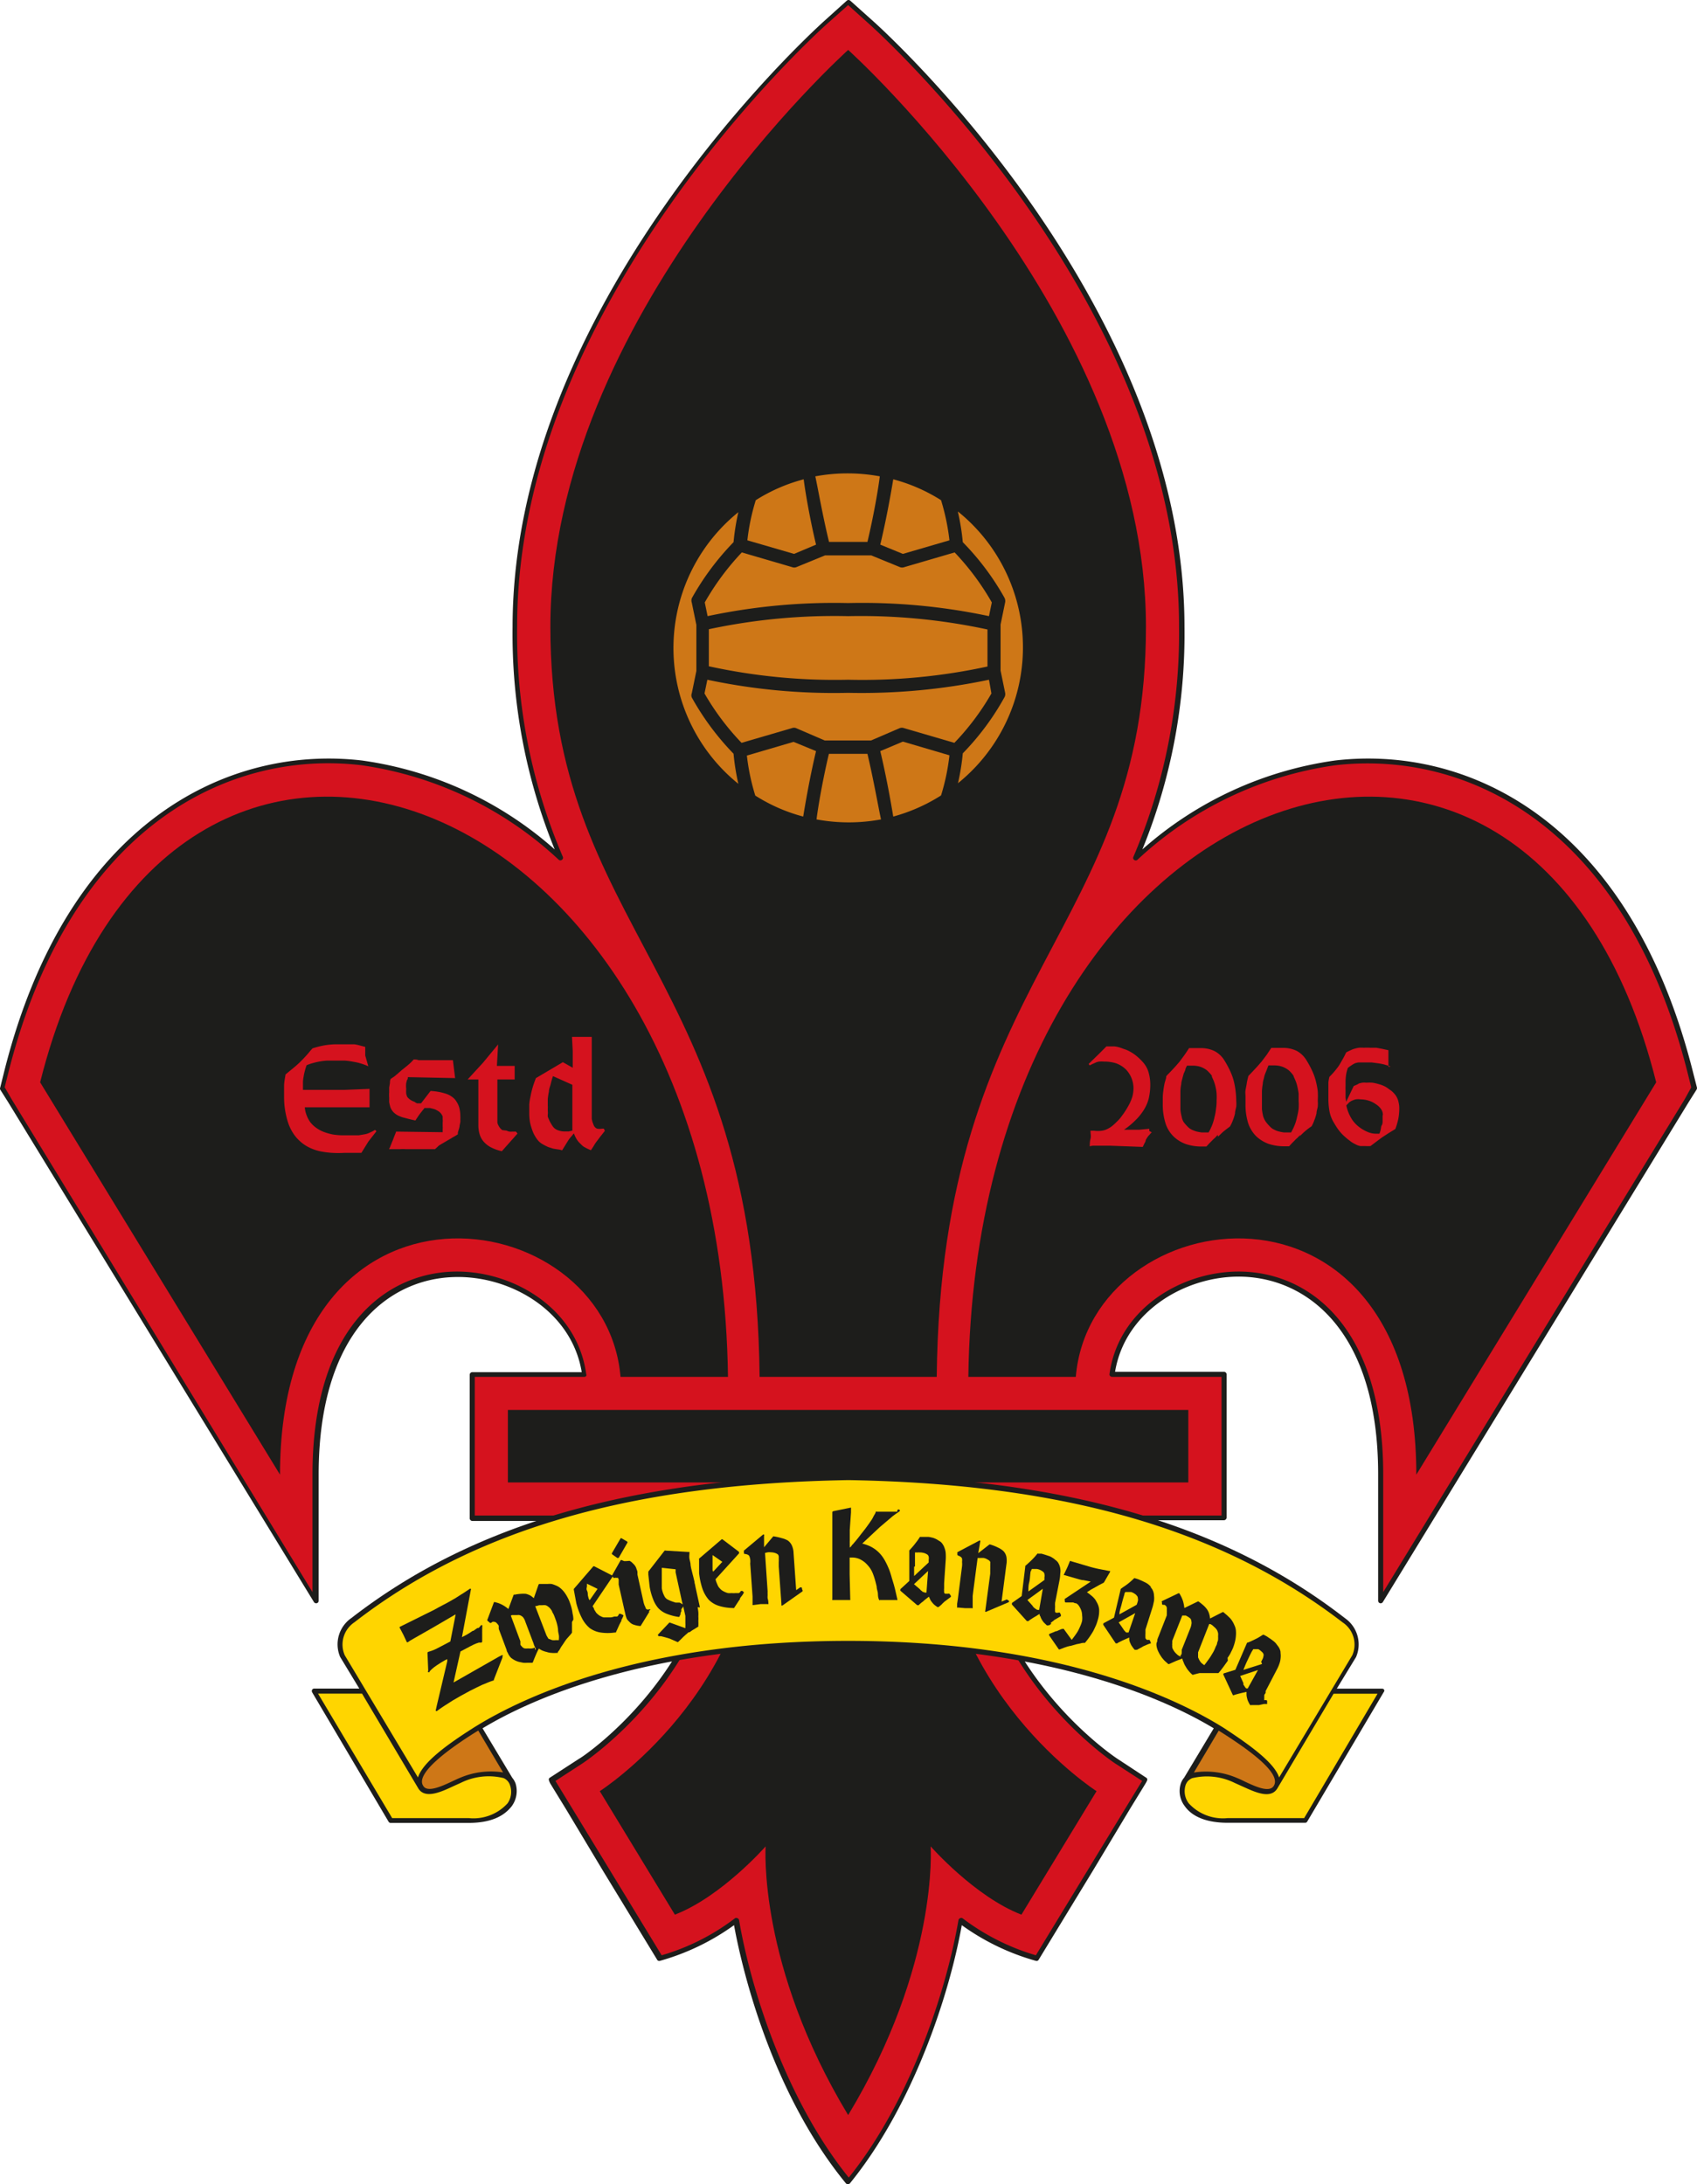 <?xml version="1.0" encoding="UTF-8" standalone="no"?>
<svg
   xmlns:dc="http://purl.org/dc/elements/1.1/"
   xmlns:cc="http://creativecommons.org/ns#"
   xmlns:rdf="http://www.w3.org/1999/02/22-rdf-syntax-ns#"
   xmlns:svg="http://www.w3.org/2000/svg"
   xmlns="http://www.w3.org/2000/svg"
   xmlns:sodipodi="http://sodipodi.sourceforge.net/DTD/sodipodi-0.dtd"
   xmlns:inkscape="http://www.inkscape.org/namespaces/inkscape"
   width="73.784mm"
   height="94.985mm"
   viewBox="0 0 278.868 359"
   version="1.1"
   id="svg1070"
   inkscape:version="1.0.1 (3bc2e813f5, 2020-09-07)"
   sodipodi:docname="kanazawa.svg">
  <defs
     id="defs1064" />
  <sodipodi:namedview
     id="base"
     pagecolor="#ffffff"
     bordercolor="#666666"
     borderopacity="1.0"
     inkscape:pageopacity="0.0"
     inkscape:pageshadow="2"
     inkscape:zoom="0.35"
     inkscape:cx="345.86251"
     inkscape:cy="208.07143"
     inkscape:document-units="px"
     inkscape:current-layer="layer1"
     inkscape:document-rotation="0"
     showgrid="false"
     inkscape:window-width="1267"
     inkscape:window-height="728"
     inkscape:window-x="26"
     inkscape:window-y="0"
     inkscape:window-maximized="0" />
  <g
     inkscape:label="Layer 1"
     inkscape:groupmode="layer"
     id="layer1"
     transform="translate(-29.137,-311.929)">
    <path
       class="cls-1"
       d="m 307.997,490.672 -0.609,-2.375 c -10.453,-41.751 -37.286,-53.909 -58.862,-51.372 a 60.242,60.242 0 0 0 -31.663,14.614 93.813,93.813 0 0 0 6.921,-36.535 c 0,-53.057 -48.936,-97.589 -51.007,-99.456 l -3.917,-3.511 a 0.426,0.426 0 0 0 -0.568,0 l -3.897,3.511 c -2.03,1.888 -51.027,46.419 -51.027,99.456 a 93.813,93.813 0 0 0 6.921,36.535 60.161,60.161 0 0 0 -31.663,-14.614 c -21.637,-2.537 -48.49,9.621 -58.862,51.372 l -0.589,2.375 a 0.406,0.406 0 0 0 0,0.345 l 1.279,2.03 50.276,82.203 a 0.426,0.426 0 0 0 0.467,0.183 0.406,0.406 0 0 0 0.304,-0.406 v -20.723 c 0,-23.403 11.468,-32.151 22.185,-32.475 9.113,-0.325 19.363,5.44 21.048,15.629 h -17.983 a 0.426,0.426 0 0 0 -0.426,0.426 v 23.606 a 0.447,0.447 0 0 0 0.426,0.426 h 40.391 c -1.218,24.864 -22.631,39.072 -22.834,39.072 l -4.79,3.105 c -0.345,0.203 -0.162,0.487 0,0.893 l 0.568,0.934 2.03,3.308 6.089,10.149 8.91,14.634 a 0.386,0.386 0 0 0 0.467,0.203 38.565,38.565 0 0 0 12.178,-5.866 c 1.015,5.602 5.561,26.792 18.389,42.441 a 0.447,0.447 0 0 0 0.65,0 c 10.149,-12.462 16.238,-30.446 18.389,-42.441 a 38.565,38.565 0 0 0 12.178,5.866 0.386,0.386 0 0 0 0.467,-0.203 l 8.91,-14.634 6.089,-10.149 2.03,-3.308 0.568,-0.934 c 0.223,-0.406 0.406,-0.69 0,-0.913 l -4.689,-3.085 c -0.223,-0.142 -21.637,-14.309 -22.855,-39.194 h 40.391 a 0.447,0.447 0 0 0 0.426,-0.426 v -23.545 a 0.426,0.426 0 0 0 -0.426,-0.426 h -17.902 c 1.685,-10.149 11.935,-15.954 21.048,-15.629 10.717,0.386 22.185,9.134 22.185,32.475 v 20.784 a 0.426,0.426 0 0 0 0.304,0.406 0.426,0.426 0 0 0 0.467,-0.183 l 50.276,-82.203 1.279,-2.03 a 0.507,0.507 0 0 0 0.061,-0.345 z"
       id="path904"
       style="fill:#1d1d1b;stroke-width:2.03" />
    <path
       class="cls-2"
       d="m 305.947,492.661 -49.505,80.945 v -19.303 c 0,-24.011 -11.874,-32.983 -22.997,-33.368 -9.621,-0.345 -20.48,5.846 -21.982,16.826 a 0.365,0.365 0 0 0 0.101,0.325 0.426,0.426 0 0 0 0.304,0.142 h 18.004 v 22.794 h -40.432 a 0.447,0.447 0 0 0 -0.304,0.122 0.507,0.507 0 0 0 0,0.304 c 0.995,25.595 23.017,40.168 23.24,40.31 l 4.445,2.882 c -1.827,2.984 -15.811,25.94 -17.456,28.66 a 37.286,37.286 0 0 1 -12.056,-6.089 0.406,0.406 0 0 0 -0.406,0 0.406,0.406 0 0 0 -0.264,0.325 c -2.03,11.732 -7.916,29.735 -18.024,42.299 -10.149,-12.544 -16.014,-30.567 -18.024,-42.299 a 0.406,0.406 0 0 0 -0.264,-0.325 0.426,0.426 0 0 0 -0.406,0 36.738,36.738 0 0 1 -12.056,6.089 c -1.644,-2.72 -15.629,-25.676 -17.456,-28.66 l 4.445,-2.882 c 0.223,-0.142 22.327,-14.715 23.26,-40.31 a 0.426,0.426 0 0 0 -0.426,-0.426 H 107.157 V 538.228 H 125.161 a 0.406,0.406 0 0 0 0.304,-0.142 0.365,0.365 0 0 0 0,-0.325 c -1.502,-10.981 -12.361,-17.171 -21.982,-16.826 -11.123,0.386 -22.997,9.357 -22.997,33.368 v 19.303 l -49.403,-80.945 -1.177,-2.03 0.548,-2.192 c 10.311,-41.244 36.738,-53.26 58.029,-50.743 a 59.897,59.897 0 0 1 32.475,15.548 0.406,0.406 0 0 0 0.528,0 0.406,0.406 0 0 0 0.142,-0.487 93.123,93.123 0 0 1 -7.51,-37.895 c 0,-52.772 48.713,-97 50.743,-98.847 l 3.653,-3.248 3.633,3.268 c 2.03,1.847 50.743,46.156 50.743,98.847 a 93.529,93.529 0 0 1 -7.51,37.895 0.386,0.386 0 0 0 0.142,0.487 0.406,0.406 0 0 0 0.507,0 59.876,59.876 0 0 1 32.475,-15.548 c 21.271,-2.497 47.698,9.519 58.009,50.743 l 0.548,2.192 z"
       id="path906"
       style="fill:#d5121e;stroke-width:2.03" />
    <path
       class="cls-1"
       d="m 183.556,559.642 h -30.06 c 0,30.162 -25.798,46.683 -25.798,46.683 l 12.341,20.297 c 7.672,-2.963 14.918,-11.224 14.918,-11.224 0,0 -1.34,19.485 13.558,44.167 14.918,-24.681 13.558,-44.167 13.558,-44.167 0,0 7.246,8.261 14.918,11.224 l 12.341,-20.297 c 0,0 -25.777,-16.522 -25.777,-46.683 z"
       id="path908"
       style="fill:#1d1d1b;stroke-width:2.03" />
    <rect
       class="cls-1"
       x="112.597"
       y="543.668"
       width="111.817"
       height="11.914"
       id="rect910"
       style="fill:#1d1d1b;stroke-width:2.03" />
    <path
       class="cls-1"
       d="m 35.732,489.819 39.417,64.484 c 0,-52.772 53.503,-45.202 55.959,-16.075 h 17.658 C 147.447,439.117 56.232,407.799 35.732,489.819 Z"
       id="path912"
       style="fill:#1d1d1b;stroke-width:2.03" />
    <path
       class="cls-1"
       d="m 188.265,538.228 h 17.658 c 2.456,-29.126 55.959,-36.697 55.959,16.075 l 39.417,-64.484 C 280.799,407.799 189.584,439.117 188.265,538.228 Z"
       id="path914"
       style="fill:#1d1d1b;stroke-width:2.03" />
    <path
       class="cls-1"
       d="m 168.516,320.136 c 0,0 -48.936,43.943 -48.936,94.808 0,50.296 33.673,56.832 34.383,123.285 h 29.106 c 0.71,-66.432 34.383,-73.07 34.383,-123.285 0,-50.865 -48.936,-94.808 -48.936,-94.808 z"
       id="path916"
       style="fill:#1d1d1b;stroke-width:2.03" />
    <path
       class="cls-1"
       d="m 256.605,589.681 a 0.386,0.386 0 0 0 -0.345,-0.203 h -7.449 l 3.166,-5.196 c 0,0 0,0 0,0 a 5.257,5.257 0 0 0 -1.827,-6.394 c -19.911,-15.466 -45.851,-22.976 -81.635,-23.585 -35.784,0.629 -61.724,8.119 -81.635,23.565 a 5.257,5.257 0 0 0 -1.847,6.394 v 0 l 3.146,5.196 h -7.388 a 0.406,0.406 0 0 0 -0.365,0.203 0.467,0.467 0 0 0 0,0.406 l 12.564,21.271 a 0.386,0.386 0 0 0 0.345,0.203 h 12.807 c 4.242,0 6.089,-1.482 7.084,-2.74 a 4.222,4.222 0 0 0 0.629,-3.755 3.248,3.248 0 0 0 -0.548,-0.934 l -4.871,-8.119 c 7.551,-4.567 26.67,-13.518 60.079,-13.518 33.409,0 52.509,8.951 60.079,13.518 l -4.871,8.119 a 2.902,2.902 0 0 0 -0.528,0.913 4.059,4.059 0 0 0 0.629,3.755 c 0.873,1.258 2.821,2.74 7.063,2.74 h 12.726 a 0.386,0.386 0 0 0 0.345,-0.203 l 12.564,-21.271 a 0.365,0.365 0 0 0 0.081,-0.365 z"
       id="path918"
       style="fill:#1d1d1b;stroke-width:2.03" />
    <path
       class="cls-3"
       d="m 111.806,603.24 v 0 a 12.909,12.909 0 0 0 -7.124,0.913 c -0.365,0.142 -0.812,0.365 -1.299,0.589 -1.685,0.792 -4.059,1.867 -4.709,0.69 -1.319,-2.03 4.283,-6.089 8.626,-8.809 l 0.426,-0.264 v 0 z"
       id="path920"
       style="fill:#ce7717;stroke-width:2.03" />
    <path
       class="cls-3"
       d="m 229.407,596.379 v 0 l 0.426,0.264 c 4.344,2.76 9.946,6.698 8.626,8.809 -0.731,1.177 -3.024,0.101 -4.689,-0.67 -0.487,-0.244 -0.954,-0.467 -1.319,-0.609 a 12.889,12.889 0 0 0 -7.124,-0.913 z"
       id="path922"
       style="fill:#ce7717;stroke-width:2.03" />
    <path
       class="cls-4"
       d="m 112.536,608.334 a 7.571,7.571 0 0 1 -6.394,2.415 H 93.579 l -12.178,-20.459 h 7.226 l 9.255,15.588 v 0 c 1.116,1.806 3.796,0.548 5.744,-0.365 l 1.258,-0.568 a 10.291,10.291 0 0 1 7.003,-0.771 1.908,1.908 0 0 1 1.055,1.157 3.288,3.288 0 0 1 -0.406,3.004 z"
       id="path924"
       style="fill:#ffd500;stroke-width:2.03" />
    <path
       class="cls-4"
       d="m 168.516,581.623 c -35.398,0 -54.802,10.006 -61.642,14.33 -4.181,2.659 -8.261,5.602 -9.053,8.119 l -12.036,-20.094 a 4.404,4.404 0 0 1 1.603,-5.419 c 19.769,-15.324 45.547,-22.753 81.188,-23.362 35.581,0.609 61.358,8.119 81.188,23.382 a 4.384,4.384 0 0 1 1.603,5.399 l -12.036,20.094 c -0.771,-2.436 -4.871,-5.379 -9.053,-8.119 -6.86,-4.323 -26.366,-14.33 -61.764,-14.33 z"
       id="path926"
       style="fill:#ffd500;stroke-width:2.03" />
    <path
       class="cls-4"
       d="m 243.453,610.75 h -12.564 a 7.611,7.611 0 0 1 -6.394,-2.415 3.288,3.288 0 0 1 -0.528,-3.004 2.03,2.03 0 0 1 0.386,-0.67 v 0 a 2.314,2.314 0 0 1 0.67,-0.467 10.311,10.311 0 0 1 7.003,0.771 l 1.258,0.568 c 2.03,0.913 4.607,2.172 5.744,0.365 v 0 l 9.255,-15.588 h 7.226 z"
       id="path928"
       style="fill:#ffd500;stroke-width:2.03" />
    <path
       class="cls-1"
       d="m 111.684,583.937 -0.568,0.284 -7.124,4.059 -0.325,0.183 1.137,-5.095 1.685,-0.893 0.487,-0.244 0.426,-0.183 0.426,-0.142 h 0.406 a 0.223,0.223 0 0 0 0.142,-0.162 v -1.258 -0.142 0 a 0.406,0.406 0 0 1 0,-0.142 v -0.122 0 0 a 0.873,0.873 0 0 1 0,-0.101 v 0 -0.264 a 2.436,2.436 0 0 0 0,-0.467 0.142,0.142 0 0 0 0,-0.183 0.162,0.162 0 0 0 -0.203,0 l -0.142,0.183 v 0 l -0.142,0.162 c 0,0 0,0 -0.142,0.101 h -0.162 l -0.67,0.467 h -0.101 l -0.548,0.365 -0.589,0.345 -0.629,0.325 1.461,-7.774 a 0.142,0.142 0 0 0 0,-0.162 0.142,0.142 0 0 0 -0.183,0 l -1.157,0.771 -0.244,0.142 -0.913,0.589 -1.279,0.731 -1.461,0.771 -0.771,0.426 -5.683,2.821 a 0.162,0.162 0 0 0 0,0.142 l 0.629,1.198 0.548,1.177 h 0.162 l 0.406,-0.284 3.735,-2.131 3.471,-2.03 0.244,-0.122 -0.873,4.445 -1.624,0.852 -0.548,0.284 -0.467,0.223 -0.467,0.183 -0.507,0.162 a 0.203,0.203 0 0 0 -0.142,0.162 l 0.122,2.943 a 0.183,0.183 0 0 0 0,0.244 c 0,0 0.162,0 0.203,0 0.041,0 0,0 0,0 v 0 -0.101 l 0.142,-0.162 0.264,-0.264 0.365,-0.304 0.487,-0.345 0.629,-0.406 0.69,-0.406 0.345,-0.162 v 0.365 l -1.746,7.388 -0.122,0.568 a 0.162,0.162 0 0 0 0,0.183 0.183,0.183 0 0 0 0.203,0 c 0.467,-0.345 0.913,-0.65 1.319,-0.913 l 1.238,-0.792 1.299,-0.751 1.563,-0.852 0.974,-0.487 1.015,-0.487 0.995,-0.406 a 9.58,9.58 0 0 1 0.913,-0.325 0.244,0.244 0 0 0 0,-0.101 l 1.401,-3.593 a 0.244,0.244 0 0 0 0,-0.203 0.183,0.183 0 0 0 0,-0.284 z"
       id="path930"
       style="fill:#1d1d1b;stroke-width:2.03" />
    <path
       class="cls-1"
       d="m 123.355,578.132 q 0,-0.528 -0.122,-0.974 a 7.571,7.571 0 0 0 -0.162,-0.893 8.464,8.464 0 0 0 -0.264,-0.852 5.419,5.419 0 0 0 -0.426,-0.974 5.785,5.785 0 0 0 -0.528,-0.832 4.059,4.059 0 0 0 -0.649,-0.67 2.659,2.659 0 0 0 -0.731,-0.426 4.668,4.668 0 0 0 -0.69,-0.244 3.796,3.796 0 0 0 -0.65,0 h -0.771 -0.589 a 0.223,0.223 0 0 0 -0.142,0.122 l -0.771,2.212 c -0.183,-0.142 -0.365,-0.304 -0.528,-0.406 a 3.045,3.045 0 0 0 -0.771,-0.304 5.237,5.237 0 0 0 -0.852,0 6.739,6.739 0 0 0 -1.015,0.142 0.162,0.162 0 0 0 -0.142,0 l -0.873,2.354 a 5.115,5.115 0 0 0 -0.893,-0.629 4.404,4.404 0 0 0 -1.279,-0.487 0.183,0.183 0 0 0 -0.203,0 l -1.055,2.821 a 0.162,0.162 0 0 0 0,0.223 l 0.406,0.345 a 0.203,0.203 0 0 0 0.183,0 l 0.223,-0.162 a 0.609,0.609 0 0 1 0.325,0 0.507,0.507 0 0 1 0.284,0.122 1.502,1.502 0 0 1 0.244,0.264 0.771,0.771 0 0 1 0.183,0.264 v 0.122 a 0.487,0.487 0 0 0 0,0.142 v 0.244 l 1.299,3.471 c 0,0.223 0.162,0.406 0.223,0.548 a 1.441,1.441 0 0 0 0.264,0.447 1.299,1.299 0 0 0 0.365,0.386 4.059,4.059 0 0 0 0.528,0.325 3.552,3.552 0 0 0 0.649,0.244 l 0.69,0.142 a 4.059,4.059 0 0 0 0.69,0 h 0.771 a 0.142,0.142 0 0 0 0.142,-0.122 c 0.142,-0.365 0.304,-0.771 0.487,-1.198 0.183,-0.426 0.304,-0.67 0.487,-1.015 a 3.877,3.877 0 0 0 0.548,0.325 4.648,4.648 0 0 0 0.751,0.244 2.902,2.902 0 0 0 0.751,0.142 4.059,4.059 0 0 0 0.873,0 0.162,0.162 0 0 0 0.162,0 c 0,-0.162 0.183,-0.325 0.284,-0.467 l 0.284,-0.507 0.325,-0.467 0.304,-0.467 v 0 l 0.264,-0.365 0.325,-0.365 v 0 l 0.304,-0.345 a 2.557,2.557 0 0 0 0.264,-0.345 v 0 a 0.223,0.223 0 0 0 0,-0.122 v -0.487 c 0,-0.386 0,-0.792 0,-1.137 m -6.089,4.202 a 2.03,2.03 0 0 1 -0.487,0.142 3.146,3.146 0 0 1 -0.629,0 2.902,2.902 0 0 1 -0.568,0 0.934,0.934 0 0 1 -0.345,-0.183 l -0.223,-0.244 a 0.731,0.731 0 0 1 -0.142,-0.203 1.137,1.137 0 0 0 0,-0.244 2.659,2.659 0 0 0 0,-0.304 l -1.563,-4.202 v 0 l 0.162,-0.101 h 0.162 v 0 h 0.183 0.223 0.345 v 0 a 0.873,0.873 0 0 1 0.325,0 0.974,0.974 0 0 1 0.365,0.162 v 0 a 0.934,0.934 0 0 1 0.345,0.345 2.03,2.03 0 0 1 0.264,0.568 l 1.36,3.593 v 0 a 1.786,1.786 0 0 0 0.101,0.304 1.522,1.522 0 0 0 0.122,0.264 l 0.122,0.264 v 0.101 l -0.122,0.122 m 0.71,-7.348 h 0.528 a 2.03,2.03 0 0 1 0.487,0 1.096,1.096 0 0 1 0.406,0.203 v 0 a 1.746,1.746 0 0 1 0.365,0.325 3.593,3.593 0 0 1 0.325,0.467 c 0,0.142 0.162,0.325 0.264,0.548 0.101,0.223 0.203,0.507 0.284,0.731 a 6.718,6.718 0 0 1 0.264,0.832 5.399,5.399 0 0 1 0.162,0.893 c 0,0.386 0.101,0.67 0.142,0.954 0.041,0.284 0,0.548 0,0.792 h -0.528 a 2.7,2.7 0 0 1 -0.568,0 l -0.467,-0.183 c -0.142,0 -0.183,-0.101 -0.203,-0.142 v 0 a 0.893,0.893 0 0 1 -0.122,-0.203 1.766,1.766 0 0 1 -0.162,-0.284 l -1.847,-4.79 h 0.183 z"
       id="path932"
       style="fill:#1d1d1b;stroke-width:2.03" />
    <path
       class="cls-1"
       d="m 117.144,581.867 c 0,0 0,0 0,0 z"
       id="path934"
       style="fill:#1d1d1b;stroke-width:2.03" />
    <path
       class="cls-1"
       d="m 131.007,577.178 a 0.162,0.162 0 0 0 -0.142,0 1.218,1.218 0 0 1 -0.142,0.284 l -0.162,0.162 h -0.264 -0.223 v 0 a 2.253,2.253 0 0 1 -0.589,0.142 h -0.589 -0.548 a 1.766,1.766 0 0 1 -0.507,-0.203 1.218,1.218 0 0 1 -0.426,-0.284 1.401,1.401 0 0 1 -0.345,-0.345 l -0.304,-0.487 c 0,-0.183 -0.162,-0.345 -0.244,-0.528 l 3.227,-4.77 a 0.223,0.223 0 0 0 0,-0.162 0.203,0.203 0 0 0 0,-0.101 l -2.923,-1.502 a 0.183,0.183 0 0 0 -0.203,0 l -3.187,3.694 a 0.487,0.487 0 0 0 0,0.162 l 0.406,2.192 a 11.772,11.772 0 0 0 0.934,2.476 5.196,5.196 0 0 0 1.258,1.603 4.059,4.059 0 0 0 1.766,0.731 7.875,7.875 0 0 0 2.395,0 0.162,0.162 0 0 0 0.142,0 l 0.609,-1.34 v 0 a 1.36,1.36 0 0 0 0.122,-0.244 l 0.183,-0.325 v 0 -0.162 a 1.522,1.522 0 0 0 0.142,-0.244 l 0.142,-0.325 a 0.162,0.162 0 0 0 0,-0.223 l -0.365,-0.183 m -5.277,-2.476 v 0 0 a 6.089,6.089 0 0 1 -0.162,-0.65 c 0,-0.223 0,-0.447 -0.142,-0.731 -0.142,-0.284 0,-0.487 0,-0.71 v -0.406 l 1.746,0.852 -1.299,1.867 z"
       id="path936"
       style="fill:#1d1d1b;stroke-width:2.03" />
    <path
       class="cls-1"
       d="m 130.56,567.984 a 0.122,0.122 0 0 0 0.122,0 c 0,0 0,0 0.122,0 l 1.401,-2.436 a 0.183,0.183 0 0 0 0,-0.244 l -0.934,-0.548 a 0.162,0.162 0 0 0 -0.142,0 l -1.401,2.395 a 0.183,0.183 0 0 0 0,0.244 z"
       id="path938"
       style="fill:#1d1d1b;stroke-width:2.03" />
    <path
       class="cls-1"
       d="m 136.04,576.448 a 0.142,0.142 0 0 0 -0.142,0 0.142,0.142 0 0 0 -0.122,0 v 0 0 0 c 0,0 0,0 0,0 v 0 0 0 a 0.447,0.447 0 0 1 -0.325,0 0.467,0.467 0 0 1 -0.223,-0.223 c 0,-0.142 -0.122,-0.284 -0.183,-0.467 a 3.674,3.674 0 0 1 -0.183,-0.629 c 0,0 -0.974,-4.404 -0.974,-4.404 v -0.365 c 0,-0.244 -0.122,-0.426 -0.162,-0.589 -0.041,-0.162 -0.142,-0.345 -0.203,-0.447 a 2.334,2.334 0 0 0 -0.284,-0.345 l -0.365,-0.345 -0.264,-0.162 v 0 l -0.629,0.041 h -0.162 -0.122 l -0.345,-0.142 a 0.183,0.183 0 0 0 -0.223,0 l -1.38,2.436 a 0.162,0.162 0 0 0 0,0.223 l 0.223,0.223 a 0.223,0.223 0 0 0 0.223,0 v 0 a 0.142,0.142 0 0 1 0.122,0 h 0.183 0.203 a 0.203,0.203 0 0 1 0,0.101 0.467,0.467 0 0 1 0.101,0.142 v 0 0 0.183 0.183 0.507 l 0.954,4.242 0.122,0.507 a 3.572,3.572 0 0 0 0.142,0.548 1.522,1.522 0 0 0 0.142,0.365 1.238,1.238 0 0 0 0.264,0.325 3.369,3.369 0 0 0 0.386,0.365 1.685,1.685 0 0 0 0.609,0.284 3.369,3.369 0 0 0 0.832,0.162 0.183,0.183 0 0 0 0.162,0 l 1.36,-2.212 a 0.162,0.162 0 0 0 0,-0.223 z"
       id="path940"
       style="fill:#1d1d1b;stroke-width:2.03" />
    <path
       class="cls-1"
       d="m 144.159,576.123 -0.751,-3.43 a 4.161,4.161 0 0 0 -0.142,-0.629 v 0 -0.142 l -0.223,-0.934 c -0.101,-0.365 -0.183,-0.731 -0.284,-1.116 a 6.8,6.8 0 0 1 -0.142,-0.751 c 0,-0.325 -0.122,-0.65 -0.183,-1.015 -0.061,-0.365 0,-0.649 0,-0.934 0,-0.284 0,-0.162 -0.162,-0.162 l -3.775,-0.223 a 0.142,0.142 0 0 0 -0.142,0 l -2.679,3.451 c 0,0 0,0 0,0 v 0.487 l 0.223,2.03 a 10.149,10.149 0 0 0 0.568,2.03 4.81,4.81 0 0 0 0.832,1.441 3.816,3.816 0 0 0 1.319,0.913 8.525,8.525 0 0 0 2.03,0.548 0.203,0.203 0 0 0 0.183,-0.101 c 0,0 0,-0.203 0.142,-0.284 v -0.122 -0.162 0 a 0.995,0.995 0 0 0 0.122,-0.264 0.71,0.71 0 0 0 0,-0.162 v 0 -0.162 a 1.908,1.908 0 0 1 0.183,-0.244 l 0.142,-0.223 v 0 l 0.345,1.563 c 0,0.162 0,0.345 0,0.589 v 0.589 a 3.917,3.917 0 0 1 0,0.528 c 0,0.101 0,0.203 0,0.304 l -2.476,-0.893 a 0.162,0.162 0 0 0 -0.183,0 l -1.827,1.928 a 0.162,0.162 0 0 0 0,0.162 0.183,0.183 0 0 0 0.122,0.122 h 0.365 l 0.548,0.142 0.507,0.142 0.386,0.122 1.198,0.528 a 0.142,0.142 0 0 0 0.183,0 l 0.426,-0.406 0.162,-0.162 0.264,-0.264 0.203,-0.183 0.223,-0.203 0.426,-0.365 h 0.142 v 0 l 0.244,-0.162 v 0 l 0.162,-0.122 0.203,-0.122 0.467,-0.284 0.386,-0.244 v 0 a 0.426,0.426 0 0 0 0,-0.122 6.089,6.089 0 0 0 0,-0.812 4.384,4.384 0 0 0 0,-0.731 4.79,4.79 0 0 0 0,-0.71 7.956,7.956 0 0 0 -0.122,-0.812 m -2.943,-0.751 h -0.325 -0.345 l -0.487,-0.162 a 5.582,5.582 0 0 1 -0.731,-0.304 1.218,1.218 0 0 1 -0.629,-0.609 4.059,4.059 0 0 1 -0.426,-1.299 v 0 -0.101 0 c 0,0 0,0 0,0 v 0 a 2.639,2.639 0 0 0 0,-0.264 v -0.223 0 c 0,-0.223 0,-0.467 0,-0.69 v 0 -0.67 c 0,0 0,-0.223 0,-0.223 v -0.528 c 0,-0.183 0,-0.406 0,-0.65 l 2.273,0.244 v 0.507 l 1.055,4.831 a 3.308,3.308 0 0 1 0.101,0.426 z"
       id="path942"
       style="fill:#1d1d1b;stroke-width:2.03" />
    <path
       class="cls-1"
       d="m 151.141,573.423 a 0.183,0.183 0 0 0 -0.142,0 c 0,0 0,0 -0.122,0 a 0.69,0.69 0 0 1 -0.183,0.244 0.284,0.284 0 0 1 -0.162,0.101 h -0.284 -0.264 a 3.146,3.146 0 0 1 -0.609,0 3.39,3.39 0 0 1 -0.609,0 2.537,2.537 0 0 1 -0.507,-0.183 2.984,2.984 0 0 1 -0.487,-0.264 2.03,2.03 0 0 1 -0.365,-0.345 1.624,1.624 0 0 1 -0.304,-0.426 l -0.223,-0.528 a 4.059,4.059 0 0 1 -0.162,-0.528 l 3.856,-4.242 a 0.142,0.142 0 0 0 0,-0.142 0.142,0.142 0 0 0 0,-0.122 l -2.679,-2.03 a 0.162,0.162 0 0 0 -0.203,0 l -3.674,3.146 a 0.122,0.122 0 0 0 0,0.142 v 2.233 a 11.996,11.996 0 0 0 0.568,2.618 5.622,5.622 0 0 0 1.015,1.766 4.059,4.059 0 0 0 1.644,0.995 8.119,8.119 0 0 0 2.375,0.365 0.183,0.183 0 0 0 0.142,0 l 0.812,-1.238 v 0 l 0.162,-0.223 v -0.122 l 0.183,-0.264 0.223,-0.284 v 0 l 0.183,-0.304 a 0.183,0.183 0 0 0 0,-0.223 l -0.345,-0.244 m -4.75,-3.227 v 0 c 0,-0.244 0,-0.487 0,-0.71 0,-0.223 0,-0.487 0,-0.751 0,-0.264 0,-0.487 0,-0.71 0,-0.223 0,-0.284 0,-0.406 l 1.603,1.116 -1.522,1.644 v -0.183 m 4.181,4.75 z"
       id="path944"
       style="fill:#1d1d1b;stroke-width:2.03" />
    <path
       class="cls-1"
       d="m 160.884,572.835 c 0,0 0,0 -0.122,0 a 0.203,0.203 0 0 0 -0.142,0 l -0.649,0.447 -0.426,-6.089 a 3.288,3.288 0 0 0 -0.284,-1.258 2.03,2.03 0 0 0 -0.67,-0.812 3.775,3.775 0 0 0 -0.995,-0.386 9.864,9.864 0 0 0 -1.258,-0.284 0.183,0.183 0 0 0 -0.142,0 l -1.502,1.786 v -1.908 a 0.162,0.162 0 0 0 0,-0.162 0.142,0.142 0 0 0 -0.183,0 l -3.126,2.618 a 0.223,0.223 0 0 0 0,0.162 v 0.223 a 0.142,0.142 0 0 0 0.162,0.162 1.664,1.664 0 0 1 0.507,0.142 0.589,0.589 0 0 1 0.223,0.223 3.024,3.024 0 0 1 0.142,0.507 3.105,3.105 0 0 1 0,0.71 l 0.386,5.419 v 0.792 0.487 a 0.284,0.284 0 0 0 0,0.122 c 0,0 0,0 0.142,0 l 1.198,-0.162 h 1.116 a 0.183,0.183 0 0 0 0.142,0 0.162,0.162 0 0 0 0,-0.142 q 0,-0.447 -0.122,-0.792 a 2.902,2.902 0 0 1 0,-0.467 v -0.325 a 0.913,0.913 0 0 1 0,-0.244 v -0.122 c 0,0 -0.365,-5.379 -0.426,-6.312 l 0.426,-0.101 a 2.74,2.74 0 0 1 0.568,0 2.172,2.172 0 0 1 0.893,0.203 1.482,1.482 0 0 1 0.264,0.183 1.015,1.015 0 0 1 0.101,0.264 3.248,3.248 0 0 1 0,0.426 2.943,2.943 0 0 1 0,0.507 v 0.325 0.426 l 0.447,6.231 a 0.183,0.183 0 0 0 0,0.162 0.203,0.203 0 0 0 0.183,0 l 3.248,-2.294 a 0.162,0.162 0 0 0 0,-0.244 z"
       id="path946"
       style="fill:#1d1d1b;stroke-width:2.03" />
    <path
       class="cls-1"
       d="m 176.634,560.393 h -2.03 -1.401 a 0.183,0.183 0 0 0 -0.162,0 c 0,0.223 -0.183,0.447 -0.284,0.629 -0.101,0.183 -0.203,0.406 -0.325,0.609 l -0.467,0.69 -0.65,0.893 v 0 0 l -0.751,0.954 c -0.264,0.365 -0.507,0.65 -0.731,0.934 l -0.365,0.426 a 2.253,2.253 0 0 1 -0.365,0.386 c 0,0.142 -0.223,0.264 -0.325,0.386 v 0 0 -0.406 a 2.354,2.354 0 0 1 0,-0.345 2.882,2.882 0 0 1 0,-0.386 v -0.325 c 0,-0.264 0,-0.528 0,-0.792 v -0.65 l 0.203,-2.882 v -0.629 a 0.162,0.162 0 0 0 0,-0.142 0.183,0.183 0 0 0 -0.142,0 l -2.781,0.568 a 0.203,0.203 0 0 0 -0.142,0.183 v 0.69 4.587 3.877 c 0,0.447 0,0.893 0,1.319 0,0.426 0,0.852 0,1.36 0,0.507 0,0.913 0,1.299 0,0.386 0,0.812 0,1.116 a 0.162,0.162 0 0 0 0,0.162 h 0.122 1.38 1.319 0.122 a 0.223,0.223 0 0 0 0,-0.142 l -0.101,-4.059 c 0,0 0,-2.151 0,-2.781 h 0.487 a 3.187,3.187 0 0 1 1.076,0.223 4.059,4.059 0 0 1 0.995,0.629 5.541,5.541 0 0 1 0.792,0.893 4.587,4.587 0 0 1 0.507,0.995 11.021,11.021 0 0 1 0.345,1.076 q 0.122,0.426 0.244,0.974 c 0,0.365 0.142,0.69 0.183,0.995 0.041,0.304 0,0.67 0.162,1.055 0.162,0.386 0,0.162 0.183,0.142 h 1.36 1.36 a 0.162,0.162 0 0 0 0.142,0 0.142,0.142 0 0 0 0,-0.142 l -0.386,-1.685 -0.183,-0.69 -0.183,-0.609 -0.162,-0.528 a 12.929,12.929 0 0 0 -0.426,-1.34 c -0.183,-0.447 -0.365,-0.852 -0.568,-1.238 a 6.962,6.962 0 0 0 -0.71,-1.116 5.663,5.663 0 0 0 -0.934,-0.913 5.399,5.399 0 0 0 -1.157,-0.67 8.119,8.119 0 0 0 -1.055,-0.345 l 2.882,-2.7 1.461,-1.238 c 0.467,-0.386 0.65,-0.568 0.751,-0.629 l 0.467,-0.345 0.223,-0.142 0.365,-0.264 a 0.162,0.162 0 0 0 0,-0.203 0.223,0.223 0 0 0 -0.345,0.284 z"
       id="path948"
       style="fill:#1d1d1b;stroke-width:2.03" />
    <path
       class="cls-1"
       d="m 185.098,573.87 a 0.122,0.122 0 0 0 -0.122,0 c 0,0 0,0 -0.142,0 h -0.122 -0.122 a 0.183,0.183 0 0 1 -0.142,0 l -0.162,-0.142 c 0,0 0,0 0,-0.183 a 0.386,0.386 0 0 1 0,-0.203 0.873,0.873 0 0 1 0,-0.325 v -0.447 c 0,-0.101 0,-0.183 0,-0.264 v -0.142 l 0.264,-3.897 a 8.119,8.119 0 0 0 0,-0.995 2.902,2.902 0 0 0 -0.183,-0.873 2.476,2.476 0 0 0 -0.365,-0.731 1.441,1.441 0 0 0 -0.589,-0.507 3.085,3.085 0 0 0 -0.609,-0.345 2.294,2.294 0 0 0 -0.568,-0.183 3.065,3.065 0 0 0 -0.568,-0.101 h -0.65 -0.548 c 0,0 -0.142,0 -0.162,0 a 8.261,8.261 0 0 1 -0.67,0.954 11.245,11.245 0 0 1 -0.751,0.913 l -0.325,0.365 a 0.284,0.284 0 0 0 0,0.122 v 4.892 l -1.461,1.34 a 0.183,0.183 0 0 0 0,0.122 0.183,0.183 0 0 0 0,0.142 l 2.76,2.375 h 0.122 a 0.183,0.183 0 0 0 0.122,0 1.806,1.806 0 0 1 0.284,-0.264 1.482,1.482 0 0 1 0.183,-0.162 l 0.244,-0.183 0.223,-0.203 0.304,-0.244 0.447,-0.345 a 2.882,2.882 0 0 0 0.162,0.365 1.766,1.766 0 0 0 0.325,0.528 2.598,2.598 0 0 0 0.406,0.447 4.181,4.181 0 0 0 0.507,0.365 0.223,0.223 0 0 0 0.162,0 l 0.203,-0.142 0.345,-0.304 a 1.867,1.867 0 0 1 0.284,-0.284 v 0 l 0.142,-0.142 0.71,-0.528 0.325,-0.244 a 0.183,0.183 0 0 0 0,-0.244 l -0.183,-0.284 m -5.683,-4.506 c 0,-0.67 0,-1.258 0,-1.827 0,0 0,-0.284 0,-0.467 h 0.568 a 0.122,0.122 0 0 1 0.122,0 h 0.264 a 2.882,2.882 0 0 1 0.629,0.122 2.294,2.294 0 0 1 0.447,0.223 0.609,0.609 0 0 1 0.223,0.345 1.441,1.441 0 0 1 0,0.528 v 0.426 l -2.395,2.233 c 0,-0.548 0,-1.055 0,-1.522 m 2.03,4.242 h -0.122 -0.142 l -0.244,-0.101 c 0,0 -0.162,0 -0.203,-0.122 v 0 l -0.203,-0.142 -0.183,-0.203 -0.954,-0.812 2.314,-2.172 z"
       id="path950"
       style="fill:#1d1d1b;stroke-width:2.03" />
    <path
       class="cls-1"
       d="m 194.679,574.864 a 0.162,0.162 0 0 0 -0.223,0 l -0.731,0.304 0.792,-6.089 a 3.755,3.755 0 0 0 0,-1.279 1.888,1.888 0 0 0 -0.487,-0.934 3.369,3.369 0 0 0 -0.913,-0.589 7.165,7.165 0 0 0 -1.238,-0.487 0.162,0.162 0 0 0 -0.162,0 l -1.827,1.421 0.325,-1.867 a 0.244,0.244 0 0 0 0,-0.183 0.142,0.142 0 0 0 -0.183,0 l -3.572,1.888 c 0,0 0,0 0,0.122 v 0.244 a 0.183,0.183 0 0 0 0.122,0.183 1.603,1.603 0 0 1 0.467,0.244 0.487,0.487 0 0 1 0.183,0.284 2.03,2.03 0 0 1 0,0.507 4.059,4.059 0 0 1 0,0.71 l -0.69,5.399 -0.122,0.792 v 0.467 a 0.162,0.162 0 0 0 0,0.142 0.122,0.122 0 0 0 0.122,0 l 1.177,0.101 h 0.183 0.142 0.264 0.244 0.284 a 0.162,0.162 0 0 0 0.142,0 0.142,0.142 0 0 0 0,-0.122 v -0.812 c 0,-0.203 0,-0.365 0,-0.467 0,-0.101 0,-0.122 0,-0.183 0,-0.061 0,0 0,-0.142 v 0 c 0,0 0,-0.162 0,-0.264 0,-0.101 0.69,-5.358 0.812,-6.252 h 0.447 a 3.085,3.085 0 0 1 0.589,0 2.03,2.03 0 0 1 0.447,0.162 l 0.386,0.223 a 1.076,1.076 0 0 1 0.203,0.244 0.731,0.731 0 0 1 0,0.304 2.537,2.537 0 0 1 0,0.426 4.648,4.648 0 0 1 0,0.507 v 0.183 c 0,0 0,0.142 0,0.203 0,0.061 0,0.223 0,0.325 v 0 l -0.812,6.089 a 0.183,0.183 0 0 0 0,0.162 0.122,0.122 0 0 0 0.162,0 l 3.633,-1.543 a 0.244,0.244 0 0 0 0.101,-0.101 0.162,0.162 0 0 0 0,-0.142 z"
       id="path952"
       style="fill:#1d1d1b;stroke-width:2.03" />
    <path
       class="cls-1"
       d="m 201.803,578.66 0.345,-0.264 a 0.447,0.447 0 0 0 0.203,-0.183 v 0 l 0.771,-0.447 0.345,-0.203 a 0.142,0.142 0 0 0 0,-0.101 0.162,0.162 0 0 0 0,-0.142 l -0.162,-0.325 a 0.203,0.203 0 0 0 -0.244,0 h -0.122 -0.142 a 0.203,0.203 0 0 1 -0.142,0 v 0 a 0.934,0.934 0 0 1 -0.142,-0.142 v -0.203 0 a 0.568,0.568 0 0 1 0,-0.203 1.441,1.441 0 0 1 0,-0.304 1.015,1.015 0 0 0 0,-0.244 v -0.101 a 1.401,1.401 0 0 1 0,-0.264 v -0.142 l 0.751,-3.836 a 5.886,5.886 0 0 0 0.101,-0.974 2.618,2.618 0 0 0 0,-0.893 2.314,2.314 0 0 0 -0.264,-0.771 1.482,1.482 0 0 0 -0.528,-0.589 2.557,2.557 0 0 0 -0.548,-0.406 2.03,2.03 0 0 0 -0.568,-0.264 l -0.548,-0.183 -0.609,-0.183 v 0 h -0.528 a 0.162,0.162 0 0 0 -0.162,0 9.905,9.905 0 0 1 -0.771,0.873 c -0.284,0.304 -0.589,0.568 -0.852,0.812 l -0.365,0.325 a 0.101,0.101 0 0 0 0,0.101 l -0.589,4.851 -1.603,1.137 c 0,0 0,0 0,0.122 a 0.203,0.203 0 0 0 0,0.142 l 2.456,2.72 h 0.122 0.142 a 1.319,1.319 0 0 1 0.304,-0.244 l 0.467,-0.304 0.345,-0.203 0.244,-0.142 a 4.059,4.059 0 0 1 0.467,-0.284 c 0,0.122 0,0.284 0.122,0.386 a 2.253,2.253 0 0 0 0.244,0.548 3.248,3.248 0 0 0 0.365,0.507 l 0.447,0.426 a 0.162,0.162 0 0 0 0.162,0 h 0.223 l 0.345,-0.244 v 0 m -2.03,-2.294 h -0.264 l -0.244,-0.142 -0.183,-0.142 v 0 a 0.913,0.913 0 0 1 -0.203,-0.183 0.609,0.609 0 0 1 -0.142,-0.203 v 0 l -0.852,-0.954 2.537,-1.847 -0.609,3.511 m -1.319,-6.292 c 0,0 0,-0.284 0.122,-0.467 h 0.67 0.162 a 1.908,1.908 0 0 1 0.629,0.203 2.233,2.233 0 0 1 0.426,0.284 0.528,0.528 0 0 1 0.183,0.345 1.279,1.279 0 0 1 0,0.548 v 0.426 l -2.639,1.888 c 0,-0.507 0,-0.995 0.142,-1.522 0.142,-0.528 0.142,-1.441 0.264,-1.949 z"
       id="path954"
       style="fill:#1d1d1b;stroke-width:2.03" />
    <path
       class="cls-1"
       d="m 209.11,574.824 a 4.059,4.059 0 0 0 -0.467,-0.507 l -0.345,-0.284 -0.122,-0.101 v 0 l -0.426,-0.304 0.69,-0.447 0.67,-0.365 v 0 l 0.609,-0.345 0.812,-0.426 1.015,-1.746 a 0.223,0.223 0 0 0 0,-0.162 0.162,0.162 0 0 0 -0.122,0 l -1.685,-0.325 c -0.568,-0.122 -1.096,-0.244 -1.624,-0.406 l -2.963,-0.873 a 0.142,0.142 0 0 0 -0.203,0 c -0.162,0.386 -0.304,0.771 -0.487,1.157 l -0.203,0.426 -0.264,0.548 a 0.122,0.122 0 0 0 0,0.162 0.142,0.142 0 0 0 0.101,0 l 2.395,0.69 0.507,0.122 h 0.162 l 0.528,0.101 0.69,0.142 v 0 l -4.262,2.842 a 0.183,0.183 0 0 0 0,0.203 v 0.264 a 0.203,0.203 0 0 0 0.183,0.122 h 0.792 0.223 0.203 l 0.284,0.122 h 0.142 a 1.055,1.055 0 0 1 0.447,0.365 3.288,3.288 0 0 1 0.386,0.71 2.476,2.476 0 0 1 0.183,0.934 3.369,3.369 0 0 1 0,0.893 4.892,4.892 0 0 1 -0.304,0.873 c -0.122,0.284 -0.244,0.548 -0.386,0.812 a 9.499,9.499 0 0 1 -0.548,0.812 l -0.467,0.629 -1.299,-1.786 a 0.183,0.183 0 0 0 -0.223,0 h -0.142 l -0.426,0.183 -0.406,0.183 h -0.142 l -0.304,0.142 -0.67,0.264 a 0.244,0.244 0 0 0 -0.101,0.101 0.223,0.223 0 0 0 0,0.162 l 1.583,2.294 a 0.183,0.183 0 0 0 0.203,0 l 0.629,-0.244 0.528,-0.183 0.467,-0.122 h 0.101 l 0.426,-0.122 0.568,-0.162 0.609,-0.122 a 2.618,2.618 0 0 1 0.487,-0.101 h 0.284 c 0,0 0,0 0,0 a 13.335,13.335 0 0 0 1.36,-1.928 q 0.264,-0.528 0.487,-1.035 a 9.824,9.824 0 0 0 0.345,-1.096 5.115,5.115 0 0 0 0.142,-1.421 2.882,2.882 0 0 0 -0.345,-1.116 8.525,8.525 0 0 0 -0.304,-0.528 z"
       id="path956"
       style="fill:#1d1d1b;stroke-width:2.03" />
    <path
       class="cls-1"
       d="m 218.345,572.814 a 5.967,5.967 0 0 0 -0.507,-0.487 3.105,3.105 0 0 0 -0.528,-0.325 l -0.507,-0.244 -0.609,-0.264 v 0 l -0.528,-0.162 a 0.223,0.223 0 0 0 -0.162,0 10.778,10.778 0 0 1 -0.852,0.771 9.377,9.377 0 0 1 -0.954,0.69 l -0.386,0.284 -1.116,4.729 -1.746,0.934 c 0,0 0,0 0,0.122 a 0.162,0.162 0 0 0 0,0.142 l 2.03,3.024 h 0.122 0.142 a 0.995,0.995 0 0 1 0.325,-0.203 l 0.487,-0.244 0.629,-0.284 0.528,-0.223 a 2.76,2.76 0 0 0 0,0.406 2.03,2.03 0 0 0 0.203,0.589 2.03,2.03 0 0 0 0.304,0.528 3.024,3.024 0 0 0 0.386,0.487 0.223,0.223 0 0 0 0.162,0 h 0.223 l 0.406,-0.223 0.386,-0.203 0.183,-0.122 0.792,-0.345 0.386,-0.142 a 0.142,0.142 0 0 0 0.101,0 0.183,0.183 0 0 0 0,-0.142 l -0.142,-0.345 a 0.183,0.183 0 0 0 -0.223,-0.101 h -0.142 -0.122 l -0.122,-0.101 -0.122,-0.162 a 0.771,0.771 0 0 1 0,-0.203 v 0 a 0.406,0.406 0 0 1 0,-0.223 0.812,0.812 0 0 1 0,-0.304 v -0.203 -0.142 -0.223 -0.142 l 1.177,-3.714 c 0.101,-0.365 0.162,-0.69 0.223,-0.974 a 3.288,3.288 0 0 0 0,-0.893 2.03,2.03 0 0 0 -0.162,-0.771 1.746,1.746 0 0 0 -0.467,-0.67 m -2.233,2.963 -2.821,1.563 c 0,-0.528 0.203,-1.015 0.325,-1.502 0.122,-0.487 0.284,-1.116 0.487,-1.746 0,0 0,-0.264 0.183,-0.426 h 0.548 0.122 0.122 0.122 a 2.03,2.03 0 0 1 0.589,0.284 1.157,1.157 0 0 1 0.365,0.325 0.528,0.528 0 0 1 0.162,0.386 1.015,1.015 0 0 1 0,0.528 l -0.122,0.406 m -1.401,4.729 h -0.264 v 0 h -0.122 a 1.543,1.543 0 0 1 -0.183,-0.183 v 0 l -0.183,-0.203 -0.142,-0.223 v 0 l -0.731,-1.055 2.72,-1.522 z"
       id="path958"
       style="fill:#1d1d1b;stroke-width:2.03" />
    <path
       class="cls-1"
       d="m 230.868,584.404 a 6.089,6.089 0 0 0 0.487,-0.771 c 0.122,-0.264 0.264,-0.528 0.386,-0.812 a 8.444,8.444 0 0 0 0.325,-1.015 5.419,5.419 0 0 0 0.162,-0.974 4.831,4.831 0 0 0 0,-0.954 2.497,2.497 0 0 0 -0.244,-0.832 4.059,4.059 0 0 0 -0.345,-0.67 2.984,2.984 0 0 0 -0.406,-0.528 l -0.467,-0.447 -0.365,-0.304 -0.203,-0.183 a 0.183,0.183 0 0 0 -0.183,0 l -2.03,1.035 a 3.491,3.491 0 0 0 -0.122,-0.69 2.7,2.7 0 0 0 -0.345,-0.771 3.938,3.938 0 0 0 -0.568,-0.65 9.215,9.215 0 0 0 -0.832,-0.67 0.142,0.142 0 0 0 -0.183,0 l -2.172,1.055 a 6.272,6.272 0 0 0 -0.223,-1.137 5.846,5.846 0 0 0 -0.589,-1.258 0.183,0.183 0 0 0 -0.223,0 l -2.639,1.258 a 0.162,0.162 0 0 0 0,0.223 v 0.264 a 0.183,0.183 0 0 0 0.142,0.122 h 0.244 a 0.792,0.792 0 0 1 0.284,0.203 0.792,0.792 0 0 1 0.122,0.304 2.598,2.598 0 0 1 0,0.386 0.995,0.995 0 0 1 0,0.284 2.497,2.497 0 0 1 0,0.325 1.543,1.543 0 0 0 0,0.223 l -1.36,3.471 a 4.729,4.729 0 0 0 -0.203,0.548 c 0,0.162 0,0.304 -0.122,0.507 a 1.664,1.664 0 0 0 0,0.548 3.39,3.39 0 0 0 0.162,0.609 5.866,5.866 0 0 0 0.304,0.629 c 0.122,0.223 0.284,0.447 0.386,0.609 a 6.089,6.089 0 0 0 0.467,0.548 l 0.589,0.528 a 0.183,0.183 0 0 0 0.183,0 l 1.137,-0.507 1.015,-0.386 c 0,0.203 0.122,0.426 0.203,0.629 a 3.065,3.065 0 0 0 0.365,0.731 3.369,3.369 0 0 0 0.447,0.65 4.668,4.668 0 0 0 0.629,0.65 0.142,0.142 0 0 0 0.142,0 l 0.528,-0.142 v 0 l 0.487,-0.122 v 0 h 0.487 0.365 0.162 0.507 0.467 0.487 0.548 c 0,0 0,0 0.101,0 l 0.325,-0.386 c 0.203,-0.264 0.426,-0.548 0.67,-0.893 0.244,-0.345 0.386,-0.528 0.548,-0.771 m -7.733,-0.65 a 2.578,2.578 0 0 1 -0.467,-0.244 4.628,4.628 0 0 1 -0.467,-0.447 2.517,2.517 0 0 1 -0.325,-0.487 0.893,0.893 0 0 1 -0.142,-0.386 1.725,1.725 0 0 1 0,-0.325 0.548,0.548 0 0 1 0,-0.264 v -0.244 0 a 2.03,2.03 0 0 0 0,-0.203 v 0 l 1.644,-4.161 h 0.183 0.183 0.223 l 0.223,0.122 a 2.233,2.233 0 0 1 0.284,0.183 1.116,1.116 0 0 1 0.284,0.244 1.055,1.055 0 0 1 0.122,0.406 0.995,0.995 0 0 1 0,0.487 2.253,2.253 0 0 1 -0.162,0.609 l -1.421,3.572 c 0,0.101 0,0.203 0,0.284 v 0 a 1.786,1.786 0 0 0 0,0.304 v 0 a 1.786,1.786 0 0 0 -0.101,0.304 v 0 h -0.142 m 4.75,-5.115 h 0.183 a 2.03,2.03 0 0 1 0.386,0.244 l 0.406,0.365 a 2.03,2.03 0 0 1 0.325,0.406 2.497,2.497 0 0 1 0.162,0.467 2.233,2.233 0 0 1 0,0.507 4.871,4.871 0 0 1 0,0.568 c 0,0.162 -0.101,0.345 -0.162,0.548 v 0 c 0,0.264 -0.183,0.487 -0.264,0.71 a 6.881,6.881 0 0 1 -0.365,0.792 l -0.467,0.771 c -0.183,0.284 -0.386,0.548 -0.548,0.771 -0.162,0.223 -0.304,0.426 -0.467,0.609 l -0.426,-0.325 a 2.192,2.192 0 0 1 -0.365,-0.487 4.871,4.871 0 0 1 -0.223,-0.467 c 0,-0.142 0,-0.203 0,-0.264 0,-0.061 0,-0.142 0,-0.244 v -0.325 z"
       id="path960"
       style="fill:#1d1d1b;stroke-width:2.03" />
    <path
       class="cls-1"
       d="m 239.556,583.349 a 2.273,2.273 0 0 0 -0.325,-0.751 l -0.426,-0.568 a 3.065,3.065 0 0 0 -0.467,-0.426 l -0.467,-0.345 -0.162,-0.101 -0.386,-0.264 -0.487,-0.264 a 0.203,0.203 0 0 0 -0.183,0 c -0.345,0.223 -0.67,0.426 -0.974,0.589 l -1.055,0.507 -0.447,0.183 h -0.101 l -1.928,4.465 -1.847,0.568 a 0.203,0.203 0 0 0 -0.122,0.101 0.122,0.122 0 0 0 0,0.142 l 1.563,3.369 c 0,0 0,0 0,0 0,0 0,0 0.142,0 a 1.725,1.725 0 0 1 0.345,-0.122 l 0.528,-0.142 0.67,-0.162 0.548,-0.122 c 0,0.142 0,0.264 0,0.426 a 2.375,2.375 0 0 0 0.101,0.609 2.03,2.03 0 0 0 0.203,0.589 3.126,3.126 0 0 0 0.304,0.548 0.142,0.142 0 0 0 0.142,0 h 0.244 0.264 0.162 0.142 0.284 0.183 l 0.852,-0.183 h 0.386 c 0,0 0,0 0.122,0 a 0.304,0.304 0 0 0 0,-0.142 v -0.345 a 0.162,0.162 0 0 0 -0.203,-0.142 h -0.142 -0.122 a 0.264,0.264 0 0 1 0,-0.122 v 0 a 0.507,0.507 0 0 1 0,-0.183 0.629,0.629 0 0 1 0,-0.203 c 0,0 0,-0.162 0,-0.223 0,-0.061 0,-0.183 0.122,-0.304 l 0.101,-0.162 v -0.142 -0.162 l 0.101,-0.183 1.786,-3.43 a 5.846,5.846 0 0 0 0.386,-0.913 3.207,3.207 0 0 0 0.183,-0.852 3.511,3.511 0 0 0 0,-0.812 m -3.045,1.746 -3.065,0.974 c 0.183,-0.467 0.365,-0.934 0.589,-1.401 0.223,-0.467 0.507,-1.096 0.792,-1.624 l 0.244,-0.386 h 0.142 0.101 0.183 v 0 h 0.162 0.101 0.122 v 0 0 a 1.867,1.867 0 0 1 0.528,0.386 1.096,1.096 0 0 1 0.325,0.386 0.71,0.71 0 0 1 0,0.406 1.482,1.482 0 0 1 -0.183,0.528 l -0.183,0.365 m -2.212,4.384 h -0.122 c 0,0 -0.122,0 -0.122,0 l -0.122,-0.122 v 0 a 1.238,1.238 0 0 1 -0.142,-0.203 v 0 l -0.203,-0.304 a 1.137,1.137 0 0 1 0,-0.244 v 0 l -0.528,-1.177 2.923,-0.974 z"
       id="path962"
       style="fill:#1d1d1b;stroke-width:2.03" />
    <path
       class="cls-3"
       d="m 163.238,435.383 -3.694,-1.522 -7.672,2.253 a 35.581,35.581 0 0 0 1.38,6.576 27.99,27.99 0 0 0 7.875,3.45 c 0.345,-2.111 1.096,-6.515 2.111,-10.757 z"
       id="path964"
       style="fill:#ce7717;stroke-width:2.03" />
    <path
       class="cls-3"
       d="m 186.012,402.725 -8.261,2.415 a 1.015,1.015 0 0 1 -0.731,0 l -4.709,-1.928 h -7.591 l -4.709,1.928 a 0.954,0.954 0 0 1 -0.71,0 l -8.261,-2.415 a 42.319,42.319 0 0 0 -6.089,8.22 l 0.467,2.253 a 100.166,100.166 0 0 1 23.098,-2.152 100.166,100.166 0 0 1 23.139,2.152 l 0.467,-2.253 a 41.954,41.954 0 0 0 -6.109,-8.22 z"
       id="path966"
       style="fill:#ce7717;stroke-width:2.03" />
    <path
       class="cls-3"
       d="m 191.411,421.479 v -6.089 a 98.766,98.766 0 0 0 -22.895,-2.192 98.766,98.766 0 0 0 -22.895,2.151 v 6.089 a 97,97 0 0 0 22.895,2.212 97,97 0 0 0 22.895,-2.172 z"
       id="path968"
       style="fill:#ce7717;stroke-width:2.03" />
    <path
       class="cls-3"
       d="m 173.793,435.383 c 1.015,4.242 1.786,8.647 2.131,10.757 a 28.68,28.68 0 0 0 7.855,-3.471 35.54,35.54 0 0 0 1.38,-6.597 l -7.652,-2.253 z"
       id="path970"
       style="fill:#ce7717;stroke-width:2.03" />
    <path
       class="cls-3"
       d="m 191.654,423.651 a 101.648,101.648 0 0 1 -23.139,2.151 100.166,100.166 0 0 1 -23.139,-2.151 l -0.467,2.253 a 41.751,41.751 0 0 0 6.089,8.119 l 8.261,-2.415 a 0.954,0.954 0 0 1 0.71,0 l 4.709,2.03 h 7.591 l 4.709,-2.03 a 1.015,1.015 0 0 1 0.731,0 l 8.261,2.415 a 41.406,41.406 0 0 0 6.089,-8.119 z"
       id="path972"
       style="fill:#ce7717;stroke-width:2.03" />
    <path
       class="cls-3"
       d="m 171.682,435.829 h -6.333 c -1.015,4.283 -1.786,8.748 -2.03,10.778 a 29.045,29.045 0 0 0 10.595,0 c -0.447,-2.03 -1.218,-6.515 -2.233,-10.778 z"
       id="path974"
       style="fill:#ce7717;stroke-width:2.03" />
    <path
       class="cls-3"
       d="m 149.68,435.809 a 43.821,43.821 0 0 1 -6.86,-9.235 0.974,0.974 0 0 1 0,-0.71 l 0.751,-3.653 V 414.639 l -0.751,-3.653 a 1.137,1.137 0 0 1 0,-0.731 43.964,43.964 0 0 1 6.86,-9.215 37.529,37.529 0 0 1 0.792,-4.932 28.7,28.7 0 0 0 0,44.654 37.753,37.753 0 0 1 -0.792,-4.952 z"
       id="path976"
       style="fill:#ce7717;stroke-width:2.03" />
    <path
       class="cls-3"
       d="m 186.56,396.108 a 37.529,37.529 0 0 1 0.792,4.932 43.131,43.131 0 0 1 6.86,9.154 1.137,1.137 0 0 1 0.101,0.731 l -0.751,3.653 v 7.571 l 0.751,3.653 a 1.076,1.076 0 0 1 -0.101,0.71 43.01,43.01 0 0 1 -6.86,9.235 37.184,37.184 0 0 1 -0.792,4.912 28.68,28.68 0 0 0 0,-44.654 z"
       id="path978"
       style="fill:#ce7717;stroke-width:2.03" />
    <path
       class="cls-3"
       d="m 173.793,401.446 3.714,1.522 7.652,-2.233 a 36.535,36.535 0 0 0 -1.38,-6.597 28.071,28.071 0 0 0 -7.855,-3.43 c -0.345,2.111 -1.116,6.495 -2.131,10.737 z"
       id="path980"
       style="fill:#ce7717;stroke-width:2.03" />
    <path
       class="cls-3"
       d="m 163.238,401.446 c -1.015,-4.242 -1.766,-8.626 -2.03,-10.737 a 27.949,27.949 0 0 0 -7.875,3.43 35.114,35.114 0 0 0 -1.38,6.597 l 7.672,2.233 z"
       id="path982"
       style="fill:#ce7717;stroke-width:2.03" />
    <path
       class="cls-3"
       d="m 165.37,400.999 h 6.312 c 1.015,-4.262 1.786,-8.728 2.03,-10.778 a 29.045,29.045 0 0 0 -10.595,0 c 0.447,2.05 1.218,6.515 2.253,10.778 z"
       id="path984"
       style="fill:#ce7717;stroke-width:2.03" />
    <path
       class="cls-2"
       d="m 218.406,498.04 a 2.537,2.537 0 0 0 -0.325,0.345 l -0.264,0.284 -0.223,0.325 -0.183,0.325 c 0,0.244 -0.183,0.467 -0.264,0.65 -0.081,0.183 -0.162,0.345 -0.223,0.467 l -5.46,-0.203 h -0.751 -0.832 -0.832 c -0.284,0 -0.568,0 -0.832,0.122 0,-0.386 0,-0.792 0.122,-1.238 0.122,-0.447 0,-0.873 0,-1.34 h 0.609 a 4.668,4.668 0 0 0 1.218,0 2.801,2.801 0 0 0 0.974,-0.304 4.262,4.262 0 0 0 0.873,-0.568 c 0.284,-0.244 0.568,-0.528 0.893,-0.852 0.325,-0.325 0.568,-0.69 0.852,-1.076 a 13.802,13.802 0 0 0 0.832,-1.34 7.51,7.51 0 0 0 0.609,-1.401 5.379,5.379 0 0 0 0.203,-1.36 4.486,4.486 0 0 0 -1.258,-3.187 4.526,4.526 0 0 0 -1.543,-0.974 6.272,6.272 0 0 0 -2.03,-0.304 4.729,4.729 0 0 0 -0.812,0 2.03,2.03 0 0 0 -0.649,0.203 l -0.507,0.223 -0.406,0.203 -0.162,-0.244 1.461,-1.421 c 0.507,-0.487 0.974,-0.974 1.461,-1.461 h 0.629 0.69 a 4.486,4.486 0 0 1 0.873,0.183 l 1.137,0.406 a 6.86,6.86 0 0 1 1.279,0.731 8.626,8.626 0 0 1 1.299,1.177 4.344,4.344 0 0 1 0.974,1.624 7.348,7.348 0 0 1 0.325,2.212 10.149,10.149 0 0 1 -0.264,2.273 6.597,6.597 0 0 1 -0.832,1.888 8.992,8.992 0 0 1 -1.34,1.644 12.462,12.462 0 0 1 -1.888,1.563 h 1.543 0.386 0.548 l 1.685,-0.162 v 0.142 0.101 0 0.122 z"
       id="path986"
       style="fill:#d5121e;stroke-width:2.03" />
    <path
       class="cls-2"
       d="m 228.23,488.764 c 0.122,0.284 0.264,0.589 0.386,0.893 a 6.089,6.089 0 0 1 0.284,0.974 6.333,6.333 0 0 1 0.162,1.055 10.392,10.392 0 0 1 0,1.137 7.53,7.53 0 0 1 -0.101,1.36 7.977,7.977 0 0 1 -0.244,1.36 8.383,8.383 0 0 1 -0.974,2.517 h -0.162 -0.203 -0.751 a 8.119,8.119 0 0 1 -0.873,-0.162 4.973,4.973 0 0 1 -0.792,-0.304 2.03,2.03 0 0 1 -0.528,-0.365 6.556,6.556 0 0 1 -0.812,-0.913 2.72,2.72 0 0 1 -0.304,-0.873 6.698,6.698 0 0 1 -0.203,-1.157 c 0,-0.467 0,-1.015 0,-1.664 0,-0.649 0,-0.893 0,-1.34 a 7.429,7.429 0 0 1 0.142,-1.198 c 0,-0.365 0.142,-0.69 0.203,-0.995 l 0.203,-0.731 a 4.222,4.222 0 0 0 0.264,-0.609 c 0,-0.203 0.162,-0.426 0.264,-0.67 h 0.223 0.244 0.203 0.223 a 4.364,4.364 0 0 1 1.076,0.122 3.451,3.451 0 0 1 0.893,0.365 2.598,2.598 0 0 1 0.731,0.589 3.674,3.674 0 0 1 0.568,0.69 v 0 m 0.954,9.905 c 0.345,-0.345 0.67,-0.67 0.995,-0.934 0.325,-0.264 0.65,-0.507 0.954,-0.731 a 6.089,6.089 0 0 0 0.487,-1.035 7.104,7.104 0 0 0 0.345,-1.116 c 0,-0.386 0.142,-0.751 0.203,-1.096 a 5.501,5.501 0 0 0 0,-0.954 13.518,13.518 0 0 0 -0.101,-1.583 13.274,13.274 0 0 0 -0.264,-1.522 8.992,8.992 0 0 0 -0.568,-1.664 15.406,15.406 0 0 0 -0.995,-1.867 4.161,4.161 0 0 0 -1.603,-1.543 5.013,5.013 0 0 0 -2.273,-0.507 h -0.426 -0.528 -0.548 -0.447 c -0.244,0.386 -0.507,0.771 -0.771,1.157 l -0.812,1.096 c -0.284,0.325 -0.589,0.69 -0.913,1.035 -0.325,0.345 -0.65,0.71 -1.015,1.055 l -0.244,0.284 c 0,0.426 -0.203,0.812 -0.284,1.218 -0.081,0.406 -0.142,0.771 -0.183,1.116 a 10.006,10.006 0 0 0 -0.101,1.096 c 0,0.386 0,0.771 0,1.157 a 10.27,10.27 0 0 0 0.447,3.126 5.298,5.298 0 0 0 1.319,2.172 5.683,5.683 0 0 0 2.03,1.258 8.119,8.119 0 0 0 2.618,0.406 h 0.183 0.203 0.365 l 0.467,-0.507 0.447,-0.447 a 4.526,4.526 0 0 1 0.447,-0.426 l 0.507,-0.528 z"
       id="path988"
       style="fill:#d5121e;stroke-width:2.03" />
    <path
       class="cls-2"
       d="m 241.687,488.764 c 0.122,0.284 0.264,0.589 0.386,0.893 a 6.089,6.089 0 0 1 0.284,0.974 9.56,9.56 0 0 1 0.183,1.055 c 0,0.365 0,0.751 0,1.137 a 9.986,9.986 0 0 1 0,1.36 10.717,10.717 0 0 1 -0.264,1.36 7.327,7.327 0 0 1 -0.386,1.299 9.601,9.601 0 0 1 -0.589,1.218 h -0.162 -0.223 -0.751 a 6.962,6.962 0 0 1 -0.852,-0.162 3.39,3.39 0 0 1 -0.792,-0.304 1.847,1.847 0 0 1 -0.548,-0.365 6.556,6.556 0 0 1 -0.812,-0.913 3.166,3.166 0 0 1 -0.447,-0.913 9.479,9.479 0 0 1 -0.203,-1.157 c 0,-0.467 0,-1.015 0,-1.664 0,-0.65 0,-0.893 0,-1.34 a 10.757,10.757 0 0 1 0.142,-1.198 c 0,-0.365 0.142,-0.69 0.203,-0.995 0.061,-0.304 0.142,-0.528 0.223,-0.731 0.081,-0.203 0.162,-0.386 0.244,-0.609 0.081,-0.223 0.162,-0.426 0.264,-0.67 h 0.223 0.244 0.223 0.223 a 4.181,4.181 0 0 1 1.055,0.122 3.451,3.451 0 0 1 0.893,0.365 3.004,3.004 0 0 1 0.751,0.589 4.547,4.547 0 0 1 0.548,0.69 v 0 m 0.954,9.905 c 0.345,-0.345 0.67,-0.67 0.995,-0.934 a 10.149,10.149 0 0 1 0.974,-0.731 5.967,5.967 0 0 0 0.467,-1.035 7.104,7.104 0 0 0 0.345,-1.116 c 0,-0.386 0.162,-0.751 0.203,-1.096 a 5.501,5.501 0 0 0 0,-0.954 13.558,13.558 0 0 0 0,-1.583 13.355,13.355 0 0 0 -0.284,-1.522 8.992,8.992 0 0 0 -0.568,-1.664 15.406,15.406 0 0 0 -0.995,-1.867 4.262,4.262 0 0 0 -1.583,-1.543 5.095,5.095 0 0 0 -2.294,-0.507 h -0.406 -0.528 -0.548 -0.426 l -0.771,1.157 -0.832,1.096 c -0.284,0.325 -0.589,0.69 -0.913,1.035 -0.325,0.345 -0.649,0.71 -0.995,1.055 l -0.264,0.284 c -0.101,0.426 -0.203,0.812 -0.264,1.218 -0.061,0.406 -0.142,0.771 -0.203,1.116 -0.061,0.345 0,0.731 0,1.096 0,0.365 0,0.771 0,1.157 a 10.311,10.311 0 0 0 0.426,3.126 5.521,5.521 0 0 0 1.319,2.172 5.866,5.866 0 0 0 2.03,1.258 8.119,8.119 0 0 0 2.618,0.406 h 0.183 0.203 0.386 l 0.467,-0.507 0.447,-0.447 a 4.526,4.526 0 0 1 0.447,-0.426 l 0.507,-0.528 z"
       id="path990"
       style="fill:#d5121e;stroke-width:2.03" />
    <path
       class="cls-2"
       d="m 256.341,495.3 c 0,0.284 0,0.568 0,0.832 0,0.264 0,0.507 -0.142,0.751 -0.142,0.244 -0.101,0.447 -0.162,0.69 a 4.547,4.547 0 0 1 -0.223,0.69 h -0.142 -0.162 -0.304 a 3.451,3.451 0 0 1 -1.36,-0.304 6.292,6.292 0 0 1 -1.461,-0.873 4.973,4.973 0 0 1 -1.238,-1.441 6.881,6.881 0 0 1 -0.771,-2.03 l 0.426,-0.447 a 2.03,2.03 0 0 1 0.487,-0.325 3.755,3.755 0 0 1 0.629,-0.223 3.126,3.126 0 0 1 0.812,0 4.689,4.689 0 0 1 1.299,0.203 4.059,4.059 0 0 1 1.198,0.589 2.882,2.882 0 0 1 0.873,0.832 1.583,1.583 0 0 1 0.284,0.934 v 0 m 0.913,-7.916 a 1.36,1.36 0 0 1 0,-0.325 v -2.395 l -1.015,-0.223 -0.974,-0.183 h -1.015 a 8.261,8.261 0 0 0 -1.015,0 5.338,5.338 0 0 0 -0.832,0 4.486,4.486 0 0 0 -0.65,0.142 2.923,2.923 0 0 0 -0.65,0.244 6.982,6.982 0 0 0 -0.792,0.386 c -0.203,0.426 -0.386,0.792 -0.589,1.137 -0.203,0.345 -0.386,0.69 -0.568,0.974 -0.183,0.284 -0.426,0.589 -0.69,0.913 -0.264,0.325 -0.568,0.65 -0.913,0.995 a 7.571,7.571 0 0 0 -0.162,0.893 c 0,0.304 0,0.589 0,0.873 0,0.284 0,0.609 0,0.913 0,0.304 0,0.629 0,0.974 a 11.711,11.711 0 0 0 0.183,2.03 5.582,5.582 0 0 0 0.568,1.583 c 0.264,0.447 0.487,0.832 0.71,1.157 a 8.748,8.748 0 0 0 0.69,0.873 7.896,7.896 0 0 0 0.731,0.69 c 0.244,0.223 0.528,0.426 0.792,0.629 0.264,0.203 0.568,0.365 0.832,0.487 a 2.212,2.212 0 0 0 0.751,0.264 h 0.771 a 6.434,6.434 0 0 0 0.893,0 l 0.913,-0.69 0.954,-0.71 1.055,-0.69 1.157,-0.71 a 11.732,11.732 0 0 0 0.487,-1.644 9.479,9.479 0 0 0 0.162,-1.685 3.938,3.938 0 0 0 -0.101,-0.995 2.943,2.943 0 0 0 -0.264,-0.812 2.76,2.76 0 0 0 -0.487,-0.71 3.268,3.268 0 0 0 -0.731,-0.629 4.952,4.952 0 0 0 -0.873,-0.568 5.358,5.358 0 0 0 -0.954,-0.345 7.875,7.875 0 0 0 -0.995,-0.223 8.119,8.119 0 0 0 -1.015,0 3.207,3.207 0 0 0 -0.69,0 l -0.507,0.122 a 2.436,2.436 0 0 1 -0.406,0.223 l -0.467,0.203 -1.238,2.598 -0.101,-0.69 c 0,-0.203 0,-0.426 0,-0.609 0,-0.183 0,-0.426 0,-0.629 a 5.785,5.785 0 0 1 0,-0.629 c 0,-0.244 0,-0.467 0,-0.71 a 7.835,7.835 0 0 1 0.101,-1.238 5.967,5.967 0 0 1 0.284,-1.076 7.571,7.571 0 0 1 0.69,-0.487 3.045,3.045 0 0 1 0.467,-0.264 2.7,2.7 0 0 1 0.609,-0.142 h 0.995 1.157 l 1.055,0.142 a 9.316,9.316 0 0 1 1.035,0.203 l 1.015,0.304 z"
       id="path992"
       style="fill:#d5121e;stroke-width:2.03" />
    <path
       class="cls-2"
       d="m 89.661,487.181 a 9.56,9.56 0 0 0 -1.198,-0.447 8.931,8.931 0 0 0 -1.319,-0.304 10.149,10.149 0 0 0 -1.401,-0.183 c -0.487,0 -0.974,0 -1.502,0 h -1.279 a 9.215,9.215 0 0 0 -1.157,0.122 10.615,10.615 0 0 0 -1.096,0.244 9.925,9.925 0 0 0 -1.177,0.386 6.536,6.536 0 0 0 -0.284,0.893 7.368,7.368 0 0 0 -0.203,0.913 7.043,7.043 0 0 0 -0.122,0.913 c 0,0.284 0,0.589 0,0.873 v 0.467 h 6.881 l 4.059,-0.162 v 1.38 1.644 h -0.812 -1.583 -0.528 -1.015 -6.698 a 4.222,4.222 0 0 0 0.284,1.279 5.034,5.034 0 0 0 0.589,1.137 4.425,4.425 0 0 0 0.934,0.913 5.501,5.501 0 0 0 1.279,0.71 9.499,9.499 0 0 0 1.482,0.426 10.737,10.737 0 0 0 1.624,0.142 h 1.421 1.238 l 0.954,-0.162 a 2.963,2.963 0 0 0 0.71,-0.203 l 0.487,-0.223 0.304,-0.162 0.223,-0.142 v 0 l 0.244,0.223 -1.319,1.685 -1.157,1.867 h -0.507 -2.212 a 18.267,18.267 0 0 1 -2.151,0 13.741,13.741 0 0 1 -2.03,-0.284 7.713,7.713 0 0 1 -1.705,-0.609 6.414,6.414 0 0 1 -1.461,-0.995 6.495,6.495 0 0 1 -1.177,-1.38 7.611,7.611 0 0 1 -0.832,-1.786 13.538,13.538 0 0 1 -0.629,-4.059 c 0,-0.629 0,-1.238 0,-1.867 0,-0.629 0.142,-1.258 0.244,-1.908 l 1.624,-1.34 0.609,-0.548 0.548,-0.548 0.629,-0.67 q 0.325,-0.365 0.67,-0.792 l 0.345,-0.386 a 15.669,15.669 0 0 1 2.03,-0.507 12.178,12.178 0 0 1 2.03,-0.162 h 1.076 0.893 0.832 a 6.089,6.089 0 0 1 0.873,0.183 l 0.934,0.244 v 1.421 z"
       id="path994"
       style="fill:#d5121e;stroke-width:2.03" />
    <path
       class="cls-2"
       d="m 96.156,488.967 c 0,0.183 0,0.345 -0.142,0.487 l -0.122,0.467 a 4.059,4.059 0 0 0 0,0.995 4.242,4.242 0 0 0 0,0.771 2.172,2.172 0 0 0 0.183,0.548 2.781,2.781 0 0 0 0.426,0.406 2.578,2.578 0 0 0 0.71,0.365 2.537,2.537 0 0 1 0.244,0.162 l 0.203,0.101 h 0.284 0.386 l 1.563,-2.03 a 11.184,11.184 0 0 1 1.157,0.122 9.54,9.54 0 0 1 1.218,0.284 3.491,3.491 0 0 1 1.137,0.548 2.517,2.517 0 0 1 0.771,0.832 3.308,3.308 0 0 1 0.467,1.096 5.318,5.318 0 0 1 0.142,1.299 4.404,4.404 0 0 1 0,0.528 2.273,2.273 0 0 1 0,0.406 l -0.122,0.589 c 0,0.284 -0.162,0.67 -0.284,1.137 v 0.284 l -0.548,0.345 a 4.79,4.79 0 0 0 -0.467,0.264 l -0.487,0.284 -0.69,0.406 -0.589,0.345 a 1.624,1.624 0 0 1 -0.284,0.162 c 0,0 0,0 -0.203,0.183 a 6.312,6.312 0 0 1 -0.487,0.447 c -0.244,0 -0.528,0 -0.852,0 h -1.096 -0.589 -0.568 -1.705 a 8.119,8.119 0 0 0 -0.893,0 h -0.893 -0.974 a 2.375,2.375 0 0 0 0.244,-0.507 c 0.101,-0.223 0.183,-0.467 0.304,-0.751 0.122,-0.284 0.223,-0.568 0.325,-0.832 0.101,-0.264 0.223,-0.528 0.304,-0.792 l 7.652,0.101 c 0,-0.203 0,-0.365 0,-0.528 a 1.441,1.441 0 0 0 0,-0.406 v -0.65 a 2.151,2.151 0 0 0 0,-0.548 c 0,-0.162 0,-0.304 0,-0.447 a 1.421,1.421 0 0 0 -0.203,-0.386 1.746,1.746 0 0 0 -0.325,-0.365 3.329,3.329 0 0 0 -0.447,-0.284 2.212,2.212 0 0 0 -0.548,-0.223 l -0.568,-0.142 h -0.65 -0.142 -0.122 a 1.563,1.563 0 0 1 -0.203,0.284 l -0.467,0.589 c -0.183,0.244 -0.345,0.467 -0.467,0.67 a 4.059,4.059 0 0 0 -0.325,0.507 c -0.71,-0.142 -1.258,-0.284 -1.685,-0.406 a 4.628,4.628 0 0 1 -0.893,-0.284 2.882,2.882 0 0 1 -0.507,-0.244 4.059,4.059 0 0 1 -0.467,-0.365 2.151,2.151 0 0 1 -0.386,-0.487 1.888,1.888 0 0 1 -0.244,-0.589 6.089,6.089 0 0 1 -0.142,-0.65 c 0,-0.244 0,-0.467 0,-0.731 a 6.089,6.089 0 0 1 0,-0.873 c 0,-0.284 0,-0.548 0,-0.792 l 0.122,-0.731 c 0,-0.223 0,-0.447 0.142,-0.69 l 0.487,-0.325 a 3.532,3.532 0 0 0 0.447,-0.365 3.41,3.41 0 0 0 0.426,-0.365 l 0.447,-0.386 0.507,-0.406 0.568,-0.467 a 6.089,6.089 0 0 0 0.507,-0.467 l 0.386,-0.406 c 0.244,0 0.507,0 0.792,0.122 h 0.832 0.852 1.664 1.076 0.913 0.304 l 0.365,2.943 z"
       id="path996"
       style="fill:#d5121e;stroke-width:2.03" />
    <path
       class="cls-2"
       d="m 113.713,489.353 v -2.233 h -2.923 l 0.203,-3.532 -2.497,3.024 -2.517,2.74 h 1.766 v 7.49 a 5.135,5.135 0 0 0 0.244,1.624 3.207,3.207 0 0 0 0.771,1.258 4.059,4.059 0 0 0 1.198,0.852 7.449,7.449 0 0 0 1.644,0.568 l 2.578,-2.902 -0.264,-0.325 v 0 0 0 0 h -0.162 -0.122 a 0.162,0.162 0 0 1 -0.122,0 h -0.183 a 2.03,2.03 0 0 1 -0.487,0 2.03,2.03 0 0 1 -0.467,-0.162 l -0.69,-0.081 a 2.172,2.172 0 0 1 -0.386,-0.365 2.436,2.436 0 0 1 -0.264,-0.426 1.583,1.583 0 0 1 -0.162,-0.467 q 0,-0.244 0,-0.548 c 0,-0.223 0,-0.447 0,-0.71 v -5.805 z"
       id="path998"
       style="fill:#d5121e;stroke-width:2.03" />
    <path
       class="cls-2"
       d="m 119.153,493.818 c 0,-0.426 0,-0.852 0,-1.258 a 11.326,11.326 0 0 1 0.183,-1.198 c 0,-0.365 0.162,-0.771 0.284,-1.198 a 14.025,14.025 0 0 1 0.386,-1.36 l 3.187,1.421 v 7.023 0.507 l -0.609,0.142 h -0.325 -0.345 a 3.146,3.146 0 0 1 -1.198,-0.244 1.725,1.725 0 0 1 -0.792,-0.67 7.855,7.855 0 0 1 -0.487,-0.832 c -0.101,-0.244 -0.203,-0.447 -0.264,-0.629 -0.061,-0.183 0,-0.426 0,-0.71 a 8.504,8.504 0 0 1 0,-1.076 v 0 m 2.456,-7.226 -4.425,2.618 c -0.203,0.507 -0.386,1.015 -0.528,1.502 a 14.37,14.37 0 0 0 -0.345,1.421 10.149,10.149 0 0 0 -0.223,1.401 q 0,0.731 0,1.522 a 8.261,8.261 0 0 0 0.162,1.603 10.778,10.778 0 0 0 0.487,1.502 5.683,5.683 0 0 0 0.731,1.218 2.72,2.72 0 0 0 0.893,0.731 7.327,7.327 0 0 0 0.893,0.447 l 0.771,0.244 0.751,0.122 a 2.984,2.984 0 0 1 0.71,0.162 l 0.893,-1.441 0.244,-0.386 0.244,-0.304 0.264,-0.304 a 2.314,2.314 0 0 1 0.304,-0.345 4.445,4.445 0 0 0 0.345,0.771 3.674,3.674 0 0 0 0.447,0.649 l 0.447,0.447 a 2.517,2.517 0 0 0 0.386,0.325 l 0.447,0.244 0.71,0.325 c 0.203,-0.304 0.386,-0.568 0.548,-0.852 0.162,-0.284 0.365,-0.548 0.568,-0.812 0.203,-0.264 0.386,-0.528 0.589,-0.771 l 0.589,-0.751 -0.162,-0.365 h -0.284 a 2.192,2.192 0 0 1 -0.832,0 1.015,1.015 0 0 1 -0.507,-0.467 6.515,6.515 0 0 1 -0.244,-0.629 3.41,3.41 0 0 1 -0.122,-0.548 c 0,-0.142 0,-0.345 0,-0.589 0,-0.244 0,-0.528 0,-0.812 v -8.119 -3.288 -0.629 h -0.792 -0.771 -0.426 -0.426 -0.406 -0.426 l 0.122,2.375 v 2.7 z"
       id="path1000"
       style="fill:#d5121e;stroke-width:2.03" />
  </g>
</svg>
